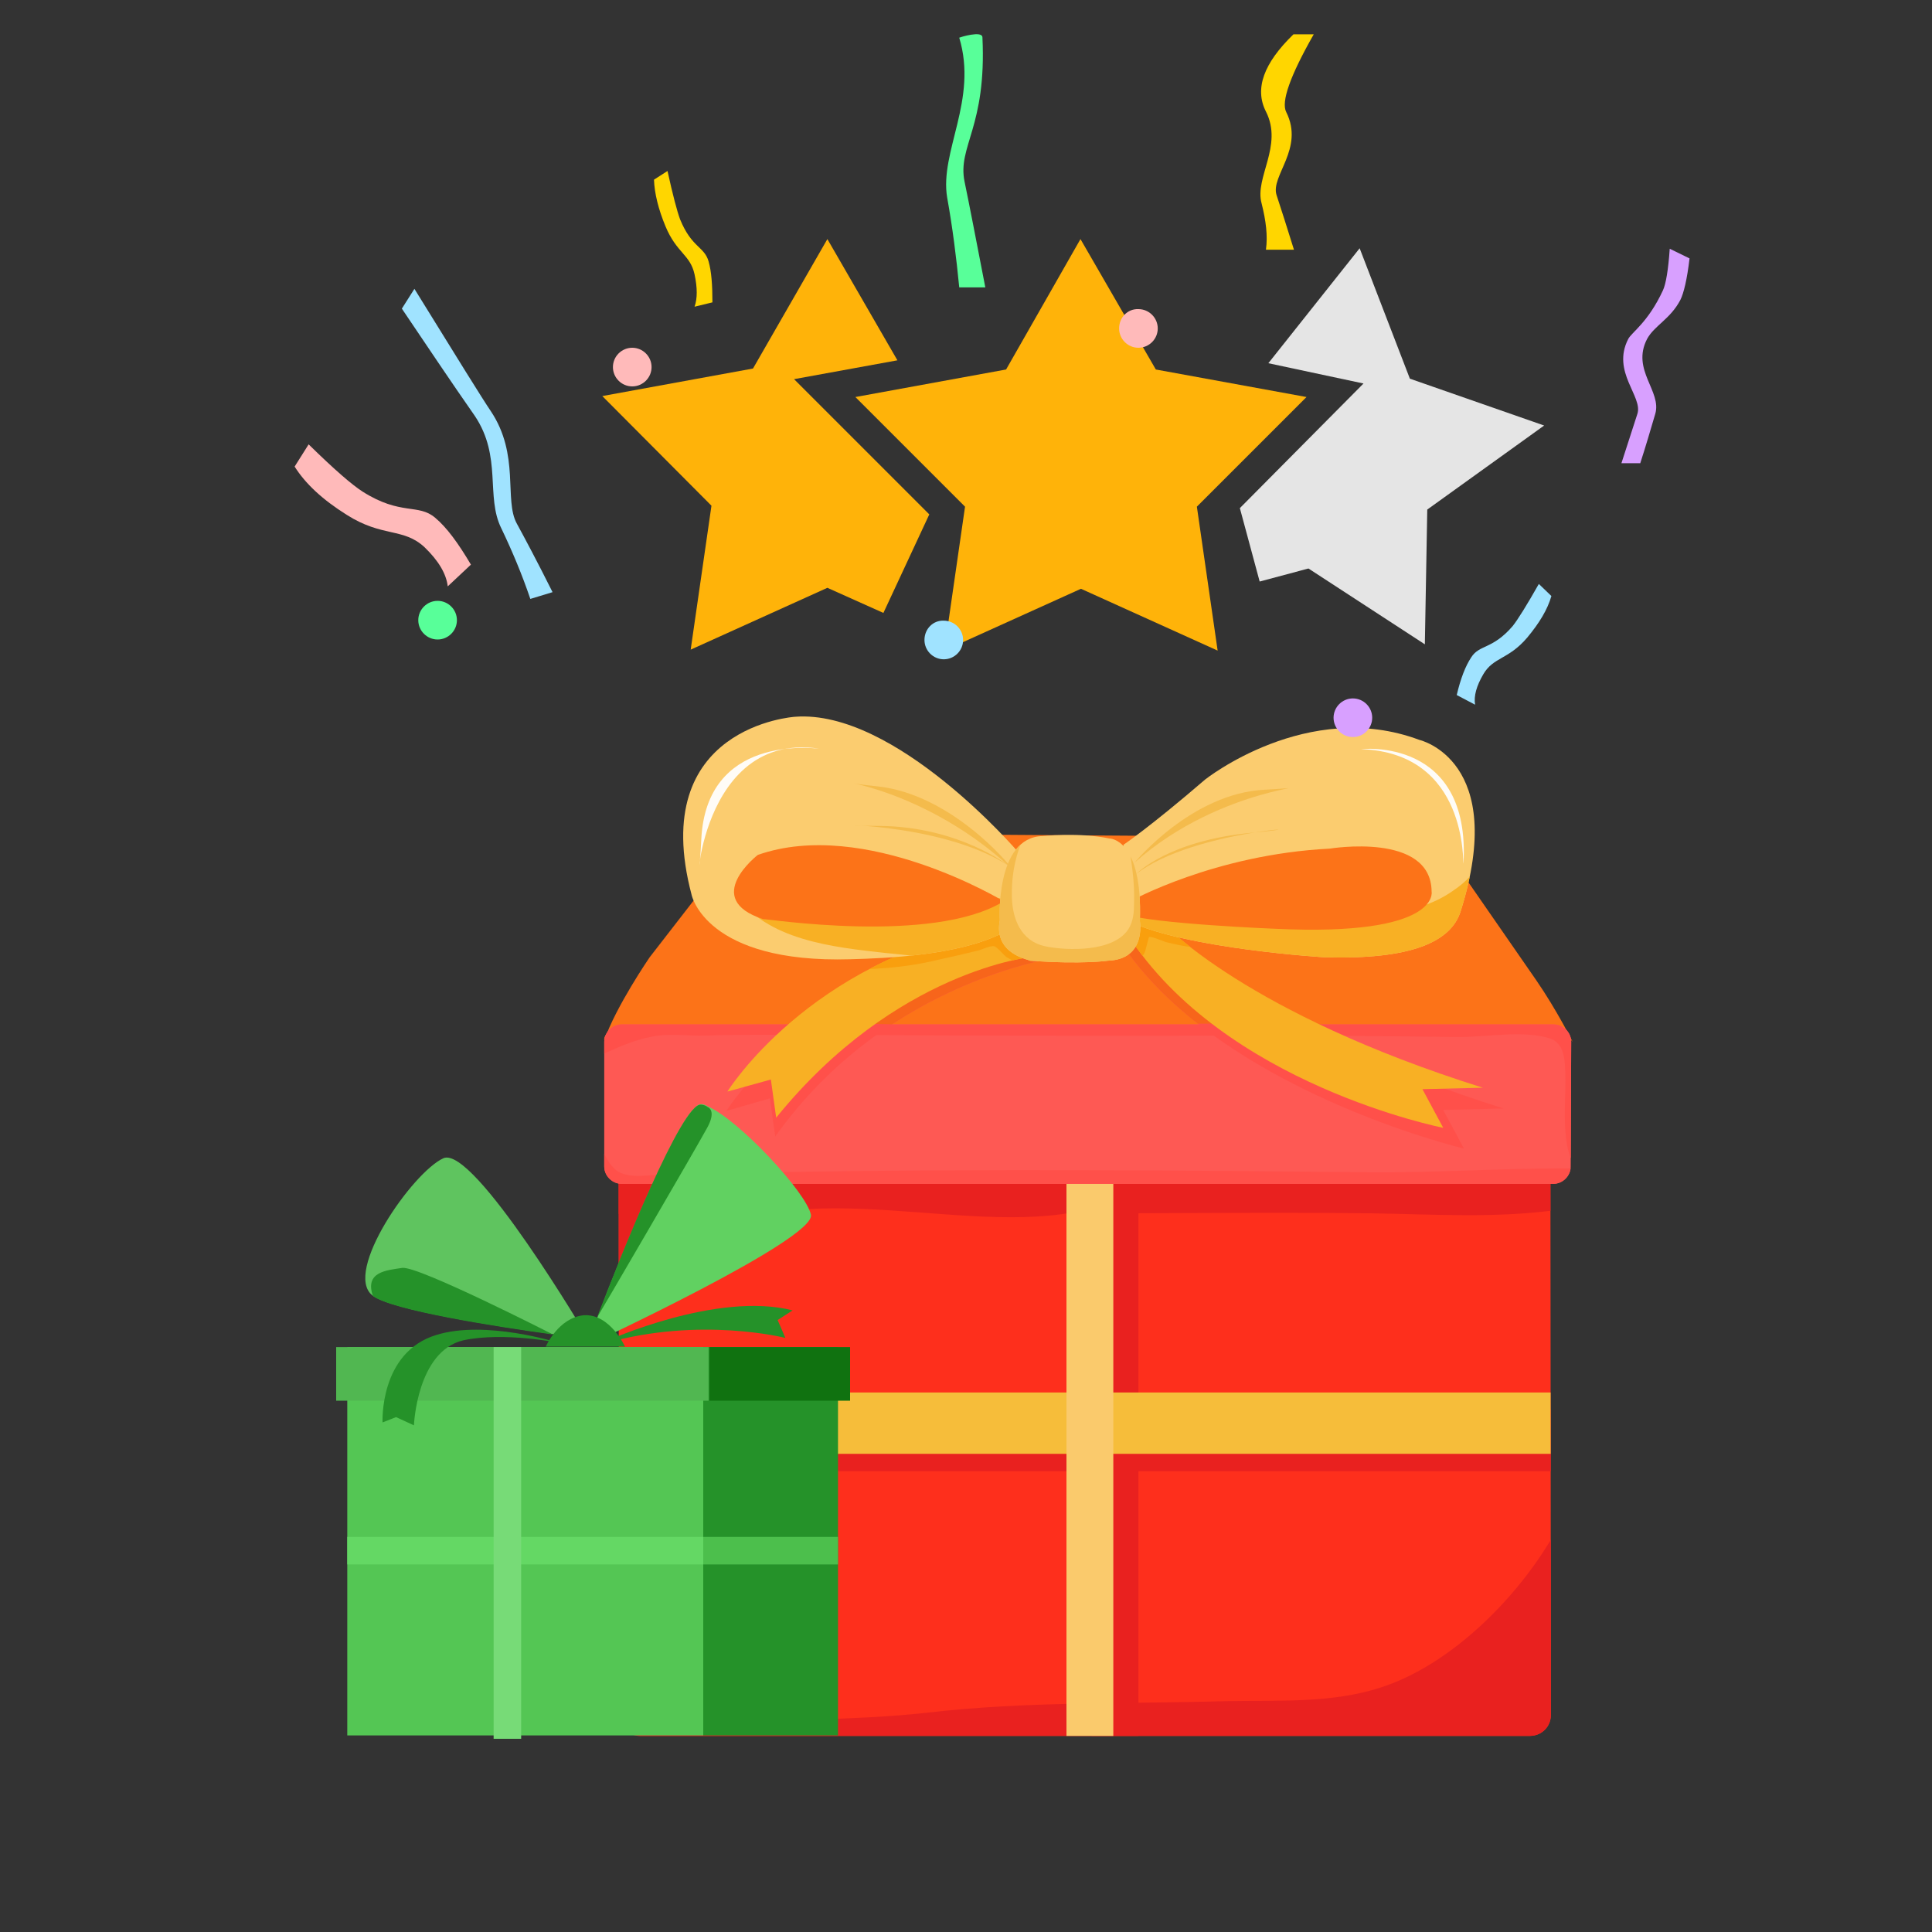 <svg enable-background="new 0 0 400 400" height="400" viewBox="0 0 400 400" width="400" xmlns="http://www.w3.org/2000/svg" xmlns:xlink="http://www.w3.org/1999/xlink"><rect x="0" y="0" width="400" height="400" fill="#333333" stroke="none"/><clipPath id="a"><path d="m321 243.1c0-2.5-1.9-4.4-4.4-4.4h-184.1c-2.5 0-4.4 1.9-4.4 4.4v111.9c0 2.5 1.9 4.4 4.4 4.4h184.2c2.5 0 4.4-1.9 4.4-4.4z"/></clipPath><clipPath id="b"><path d="m321 243.1c0-2.5-1.9-4.4-4.4-4.4h-184.1c-2.5 0-4.4 1.9-4.4 4.4v111.9c0 2.5 1.9 4.4 4.4 4.4h184.2c2.5 0 4.4-1.9 4.4-4.4z"/></clipPath><clipPath id="c"><path d="m321 243.1c0-2.5-1.9-4.4-4.4-4.4h-184.1c-2.5 0-4.4 1.9-4.4 4.4v111.9c0 2.5 1.9 4.4 4.4 4.4h184.2c2.5 0 4.4-1.9 4.4-4.4z"/></clipPath><clipPath id="d"><path d="m321 243.1c0-2.5-1.9-4.4-4.4-4.4h-184.1c-2.5 0-4.4 1.9-4.4 4.4v111.9c0 2.5 1.9 4.4 4.4 4.4h184.2c2.5 0 4.4-1.9 4.4-4.4z"/></clipPath><clipPath id="e"><path d="m321 243.1c0-2.5-1.9-4.4-4.4-4.4h-184.1c-2.5 0-4.4 1.9-4.4 4.4v111.9c0 2.5 1.9 4.4 4.4 4.4h184.2c2.5 0 4.4-1.9 4.4-4.4z"/></clipPath><clipPath id="f"><path d="m321 243.1c0-2.5-1.9-4.4-4.4-4.4h-184.1c-2.5 0-4.4 1.9-4.4 4.4v111.9c0 2.5 1.9 4.4 4.4 4.4h184.2c2.5 0 4.4-1.9 4.4-4.4z"/></clipPath><clipPath id="g"><path d="m321 243.1c0-2.5-1.9-4.4-4.4-4.4h-184.1c-2.5 0-4.4 1.9-4.4 4.4v111.9c0 2.5 1.9 4.4 4.4 4.4h184.2c2.5 0 4.4-1.9 4.4-4.4z"/></clipPath><clipPath id="h"><path d="m325.3 215.7c0-2-1.7-3.6-3.6-3.6h-193c-2 0-3.6 1.7-3.6 3.6v25.8c0 2 1.7 3.6 3.6 3.6h192.9c2 0 3.6-1.7 3.6-3.6z"/></clipPath><clipPath id="i"><path d="m325.3 215.7c0-2-1.7-3.6-3.6-3.6h-193c-2 0-3.6 1.7-3.6 3.6v25.8c0 2 1.7 3.6 3.6 3.6h192.9c2 0 3.6-1.7 3.6-3.6z"/></clipPath><clipPath id="j"><path d="m150.4 230s16.7-27 55.2-34.3l10.3-1.4 4.2 3.7s-36.1 4.3-59.6 37.3l-1.1-7.9z"/></clipPath><clipPath id="k"><path d="m150.6 226s16.7-27 55.2-34.3l7.7 3.3.2 3.1s-28.2 2.7-53 33.3l-1.1-7.9z"/></clipPath><clipPath id="l"><path d="m245.4 195.7s16.9 18.4 65.9 33.8l-12.5.3 4.3 8s-51.5-12.2-71.5-43.4l8.4.3z"/></clipPath><clipPath id="m"><path d="m241.1 191.4s16.9 18.4 65.9 33.8l-12.5.3 4.3 8s-45.4-8.9-65.4-40.1l2.3-2.8z"/></clipPath><clipPath id="n"><path d="m210.7 176.3s-25.3-29.5-46.1-27.9c0 0-30.7 1.9-21.4 36.9 0 0 2.9 14.2 32.9 13.3 7.5-.2 22.3-.8 31.4-5.4-.2-.1.1-13.8 3.2-16.9z"/></clipPath><clipPath id="o"><path d="m210.7 176.3s-25.3-29.5-46.1-27.9c0 0-30.7 1.9-21.4 36.9 0 0 2.9 14.2 32.9 13.3 7.5-.2 22.3-.8 31.4-5.4-.2-.1.1-13.8 3.2-16.9z"/></clipPath><clipPath id="p"><path d="m210.7 176.3s-25.3-29.5-46.1-27.9c0 0-30.7 1.9-21.4 36.9 0 0 2.9 14.2 32.9 13.3 7.5-.2 22.3-.8 31.4-5.4-.2-.1.1-13.8 3.2-16.9z"/></clipPath><clipPath id="q"><path d="m210.7 176.3s-25.3-29.5-46.1-27.9c0 0-30.7 1.9-21.4 36.9 0 0 2.9 14.2 32.9 13.3 7.5-.2 22.3-.8 31.4-5.4-.2-.1.1-13.8 3.2-16.9z"/></clipPath><clipPath id="r"><path d="m232.6 174.9s5.4-3.6 16.9-13.5c0 0 21.2-16.9 44.4-8.2 0 0 18.4 4.2 8.5 35.5-2 6.3-10.2 10-28.1 9.5 0 0-28.5-1.7-40.7-7.5z"/></clipPath><clipPath id="s"><path d="m232.6 174.9s5.4-3.6 16.9-13.5c0 0 21.2-16.9 44.4-8.2 0 0 18.4 4.2 8.5 35.5-2 6.3-10.2 10-28.1 9.5 0 0-28.5-1.7-40.7-7.5z"/></clipPath><clipPath id="t"><path d="m232.6 174.9s5.4-3.6 16.9-13.5c0 0 21.2-16.9 44.4-8.2 0 0 18.4 4.2 8.5 35.5-2 6.3-10.2 10-28.1 9.5 0 0-28.5-1.7-40.7-7.5z"/></clipPath><clipPath id="u"><path d="m232.6 174.9s5.4-3.6 16.9-13.5c0 0 21.2-16.9 44.4-8.2 0 0 18.4 4.2 8.5 35.5-2 6.3-10.2 10-28.1 9.5 0 0-28.5-1.7-40.7-7.5z"/></clipPath><clipPath id="v"><path d="m207 190.5s-1-17.1 8.8-17.4c0 0 7.7-.8 13.9.5 0 0 6.9-.1 6.3 17.1 0 0 1.4 7.9-6.6 8.2 0 0-5.3.8-16.2 0 .2-.2-7.6-1.2-6.2-8.4z"/></clipPath><g clip-rule="evenodd" fill-rule="evenodd"><path d="m143.8 186.2-9.3 12s-7 10.2-9.4 17.2c0 0-.7-3.1 7.7-2.8 8.4.2 4.1 0 4.1 0l182.4.7s3.3-1.4 6.3 2.4c0 0-3.3-6.6-7.5-12.7l-18.7-27-54-2.9-44.1-.3z" fill="#fc7318"/><path d="m321 243.1c0-2.5-1.9-4.4-4.4-4.4h-184.1c-2.5 0-4.4 1.9-4.4 4.4v111.9c0 2.5 1.9 4.4 4.4 4.4h184.2c2.5 0 4.4-1.9 4.4-4.4z" fill="#fe2f1c"/><path clip-path="url(#a)" d="m235.7 238.5h-9.7v128.5h9.7z" fill="#e9211f"/><path clip-path="url(#b)" d="m332.3 291.8h-207.6v12.8h207.6z" fill="#e9211f"/><path clip-path="url(#c)" d="m117.7 255.8c3.5-1.9 7-3.7 10.9-4.6 5-1.2 10.6-.7 15.7-1 10.6-.6 21.2-.6 31.7-.3 10.4.1 20.8 1.1 31.3 1.2 25.4.3 50.9-.2 76.4.1 13.3.2 26.4 1.1 39.4-.8 7.4-1 13.6-4.5 12.8-13-.8-8.7-8.8-14.7-16.3-17.9-18-7.8-37.8-2.9-56.6-2.2-11.3.5-22.7.6-33.9-.6-7.6-.8-15.1-2.4-22.7-2.9-10-.8-19.9-.3-29.9.6-6.6.6-13.6 1.2-19.8 3.6-5.7 2.2-10.8 6.5-15.3 10.4-4.5 4-9.9 7.8-13.5 12.7-4.2 5.7-6.8 12.5-9.9 18.7" fill="#e9211f"/><path clip-path="url(#d)" d="m324.8 311.7c-6.9 15.5-22.7 32.5-39 37.7-10.1 3.3-21.4 2.6-31.8 2.8-20.7.6-41.5 0-62.1 2.4-15.3 1.7-30.6 1.2-46 2.6-3.2.3-6.2.6-9.3.9-.8.1-5.2.8-5 1.7 1.9 5.9 8.6 9.7 13.9 12 12.2 5.2 26.1 6.6 39 8.9 27.9 4.9 55.4 13.3 83.5 16.4 21 2.3 42.3 1 63.2-1.7 16.5-2.2 45.5-5.9 46-27.6.1-7.1-2.8-14.2-5.9-20.5-5.1-10.1-12-19.5-20.3-27.1-7.9-7.2-17.8-13.3-24.5-21.7" fill="#e9211f"/><path clip-path="url(#e)" d="m121.5 286.6c4.2-8.6 9.4-18.9 16.5-25.4 22-20.3 58-5.4 84.2-10.2 10.5-1.9 21.4-5.1 30.9-10 5-2.5 10.6-5.2 8.6-11.6-4.3-13.3-22.5-18.4-34.6-20.6-33.2-6.2-59.8 3.4-88.9 17.8-9.1 4.4-18.2 8.8-26.4 14.8-2.9 2.2-7.2 5.3-7.8 9.3-.8 5.9 3.4 13 6.7 17.7" fill="#e9211f"/><path clip-path="url(#f)" d="m332.2 288.3h-207.5v12.7h207.5z" fill="#f6bd3a"/><path clip-path="url(#g)" d="m230.5 238.5h-9.7v128.5h9.7z" fill="#faca6c"/><path d="m325.3 215.7c0-2-1.7-3.6-3.6-3.6h-193c-2 0-3.6 1.7-3.6 3.6v25.8c0 2 1.7 3.6 3.6 3.6h192.9c2 0 3.6-1.7 3.6-3.6z" fill="#fe5954"/><path clip-path="url(#h)" d="m114.6 222.6c7-2.2 13.4-6.7 20.5-8 3.5-.7 7.2-.1 10.8-.2 9.7-.3 19.6-.1 29.5-.1 27.3.1 54.6.2 81.9.1 14.7 0 29.5.1 44.2.3 5.9.1 13.9-1.5 19.4.3 3.2 1.1 3.1 4.9 3.2 7.7.2 5.7-1.7 18.7 4.6 20.8 13.5 4.5 24-12.8 25.6-24 3.9-29.5-17.6-48.9-44.9-54.9-36.4-7.9-74.3-.6-111.1.3-16.1.3-32.1.8-48 2.8-9.7 1.2-20.3 3.1-29 7.9-11.3 6.6-18.2 22.7-17.7 35.6.1 2.8.8 5.4 1.8 8 .6 1.5 1.4 3.1 2.3 4.3 4.6 7.2 11.3 3.7 16.5-1.1" fill="#ff504a"/><path clip-path="url(#i)" d="m122.4 229.6c1 3.7 1.9 10.1 5.2 12.7 2.6 2 7.5.8 10.5.8 9.3-.3 18.5-.3 27.6-.5 39.3-.6 78.8-.3 118.2.1 13.3.1 26.5-.8 39.9-.8 3.5 0 11.9-.5 11.4 5-1.5 16.5-26.1 23.9-39 26.7-18.7 4.2-38.4 5.9-57.3 8-24.7 2.8-50.7 5.8-74.1-4.5-10-4.3-19.8-8.8-29.5-13.5-4.3-2.2-11-4-14.4-7.6-4.3-4.8-1-12.6 1.7-16.9" fill="#ff504a"/><path d="m150.4 230s16.7-27 55.2-34.3l10.3-1.4 4.2 3.7s-36.1 4.3-59.6 37.3l-1.1-7.9z" fill="#ff504a"/><path clip-path="url(#j)" d="m149.9 212.2c9.2 1 18.2 0 27.4-.2 5.3-.1 10.8.3 16.1.1 5.9-.3 12-1.5 17.8-2.8 8.4-1.9 18.1-7.1 17.4-17.2-.6-7.6-7.1-12.5-13.7-15.1-10.2-4-22.4-4.3-33.2-2.6-4.3.7-9.3 1.8-13 4.2-4 2.5-6.3 7.1-8.3 11.3-3.5 7.7-5.7 15.7-8.5 23.7" fill="#f7651b"/><path d="m150.6 226s16.7-27 55.2-34.3l7.7 3.3.2 3.1s-28.2 2.7-53 33.3l-1.1-7.9z" fill="#f8b024"/><path clip-path="url(#k)" d="m172.9 200.6c7.2.3 14.4-.2 21.4-1.9 2.7-.6 5.4-1.2 8.2-1.9.8-.2 2.4-1 3.3-.9.6.1 1.9 1.7 2.5 2.2 2.9 1.8 7.8 3.7 11.1 2.2 7.1-3.5 4.2-13.1-.3-17.4-6.6-6.2-17.1-7.7-25.8-7.7-4-.1-7.9.1-11.7 1.7-11.7 4.8-13.1 17.8-6.8 27.3" fill="#f99f0e"/><path d="m245.4 195.7s16.9 18.4 65.9 33.8l-12.5.3 4.3 8s-51.5-12.2-71.5-43.4l8.4.3z" fill="#ff504a"/><path clip-path="url(#l)" d="m232.9 211.9 46.7.1s-9.7-20.8-11.9-22.2-43.5-13.8-43.5-13.8l4.9 18.5z" fill="#f7651b"/><path d="m241.1 191.4s16.9 18.4 65.9 33.8l-12.5.3 4.3 8s-45.4-8.9-65.4-40.1l2.3-2.8z" fill="#f8b024"/><path clip-path="url(#m)" d="m231.6 201.4c1.8-1 4.2-2.2 5.3-4 .3-.5.9-3.4 1-3.4.6-.2 3.1 1 3.7 1.1 3.4.8 7.5 1.9 10.5-.3 6.9-5.1 2.4-15.7-3.5-19.5-3.7-2.4-8.4-3.5-12.9-2.9-3.6.5-7.1 1.8-10.3 3.5-2.6 1.5-4.9 3.4-6.3 6-4.2 7.2-1.9 14 4.5 18.7 3.1 2.2 11.2 4.3 11.2-1.6" fill="#f99f0d"/><path d="m210.7 176.3s-25.3-29.5-46.1-27.9c0 0-30.7 1.9-21.4 36.9 0 0 2.9 14.2 32.9 13.3 7.5-.2 22.3-.8 31.4-5.4-.2-.1.1-13.8 3.2-16.9z" fill="#fbcc6f"/><path clip-path="url(#n)" d="m209.2 179.5s-10.4-8.4-27.2-8.5 12.5-1.5 27.2 8.5z" fill="#f4bb4c"/><path clip-path="url(#o)" d="m209.4 179.8c.1-.3-12.3-15.4-27.8-17-15-1.5 7.7-1.7 27.8 17z" fill="#f4bb4c"/><path clip-path="url(#p)" d="m152.1 185c6.6 9.7 20.4 11.1 31.2 12.3 3.4.3 6.8.8 10.2.9 4.3.1 8.9-.1 13.1-1.4 4.3-1.2 7.9-7.7 2.7-10.2-1.8-.9-3.9-.6-5.8-.7-3.5-.1-6.9-.1-10.4 0-5.1.1-10.2.8-15.3.8-8.4.1-16.9-.8-25.4-.8" fill="#f8b024"/><path clip-path="url(#q)" d="m169.6 155c-1.6-.1-23.3-2.8-24.4 18.7-.9 19.9-2.6-22.7 24.4-18.7z" fill="#fffcf7"/><path d="m207.8 186.6s-28.7-17.4-50.9-9.6c0 0-11.8 9.1 1.1 13.3.1-.2 35.1 5.4 49.8-3.7z" fill="#fc7318"/><path d="m232.6 174.9s5.4-3.6 16.9-13.5c0 0 21.2-16.9 44.4-8.2 0 0 18.4 4.2 8.5 35.5-2 6.3-10.2 10-28.1 9.5 0 0-28.5-1.7-40.7-7.5z" fill="#fbcc6f"/><path clip-path="url(#r)" d="m234.9 178.6s11.8-14.4 27-15.1c15.1-.8-8.6-1.3-27 15.1z" fill="#f4bb4c"/><path clip-path="url(#s)" d="m235.3 180.9s6.6-6.9 24-8.5-12.1-.7-24 8.5z" fill="#f4bb4c"/><path clip-path="url(#t)" d="m281.8 155.1s22.7-2.6 21.2 23.7c-.2.1 1-22.9-21.2-23.7z" fill="#fefcf8"/><path clip-path="url(#u)" d="m236.8 188.4c5.2.9 10.5 2.3 15.7 2.4 5.9.1 12-1.4 17.9-1.8 6.2-.6 12.5-.1 18.7-.5 4.3-.2 8.4-1.7 11.9-4.2 1.2-.8 2.4-1.8 3.3-2.8l1-1c.1-.1.3-.8.6-.6 1.9 3.5 2.6 7.9 2.4 12-.1 2.4-.6 4.6-1.7 6.8-.9 1.8-2.2 3.5-3.7 4.8-10 8.6-20.8 1.7-32.1.1-4-.6-8-.8-12.1-1-4.3-.2-8.6-.6-12.6-2.6-2.6-1.2-4.6-3.4-7.1-4.9-1.4-.8-2.8-1.5-4.1-2.5-.1-.1-1-.8-.9-1.1" fill="#f8b024"/><path d="m234 186.6s17.4-9.7 41.3-10.9c0 0 21-3.5 21.1 8.9 0 0 1.9 9.3-32.2 7.7 0 0-25.6-1-31.8-3.1" fill="#fc7318"/><path d="m207 190.5s-1-17.1 8.8-17.4c0 0 7.7-.8 13.9.5 0 0 6.9-.1 6.3 17.1 0 0 1.4 7.9-6.6 8.2 0 0-5.3.8-16.2 0 .2-.2-7.6-1.2-6.2-8.4z" fill="#fbcc6f"/><path clip-path="url(#v)" d="m217.2 165c-5.1 6.2-7.9 12.7-7.7 20.7.1 4.6 1.9 9.1 6.8 10.2 4.8 1 14.2 1.2 17.3-3.5 1.1-1.7 1.2-3.7 1.2-5.7.1-3.3-.3-6.6-.8-9.9-.3-3.1-1.6-5.3 2.3-5.9 7.5-1 13.1 6.1 15.1 12.5 3.3 10.6-.6 24.5-10 30.9-13.5 9.3-32.6 4.8-44.9-4.1-6.1-4.4-11.7-10.4-11.1-18.6.1-2.2.6-4.2 1.2-6.1.5-1.6 1-3.2 1.8-4.6 2-4.3 7.5-13 13.5-12.3 3.5.3 6.1 3.7 7.9 6.2" fill="#f4bb4c"/></g><path d="m145.6 278.9h27.9v80.4h-27.9z" fill="#259229"/><path d="m71.9 278.9h73.7v80.4h-73.7z" fill="#54c654"/><path d="m71.9 318.2h73.7v5.7h-73.7z" fill="#64d864"/><path d="m145.6 318.2h27.9v5.7h-27.9z" fill="#4cbf4c"/><path d="m125.7 277.6s22.7-10.3 38.4-6.3l-3.1 2 1.6 3.7s-17.6-4.5-37.3 1.1z" fill="#259229"/><path d="m121.8 277.2s-2.8-.5-7.4-1c-11.6-1.6-33.4-5-37.3-8-6.1-4.8 8.3-25.5 14.7-28.4 6.3-2.8 30 37.4 30 37.4z" fill="#5fc45f"/><path d="m167.9 251.5c1 5.1-46.6 27.2-46.6 27.2s.9-2.4 2.4-6c5.1-13.4 17.6-44.4 21.5-44.1.5 0 .9.2 1.4.5 6.4 2.8 20.3 17.7 21.3 22.4z" fill="#61d161"/><path d="m146.3 233.7c-2.8 5.1-22.3 38.5-22.7 39.1 5.1-13.4 17.6-44.4 21.5-44.1 0 0 .8 0 1.4.5.9.4 1.4 1.7-.2 4.5z" fill="#259229"/><path d="m114.5 276.3c-11.6-1.6-33.4-5-37.3-8-1.7-5 2.8-5.3 6.1-5.8 3.4-.4 31.2 13.8 31.2 13.8z" fill="#259229"/><path d="m113 278.8s2.6-6 7.9-6.5c5.4-.3 8.5 6.5 8.5 6.5z" fill="#259229"/><path d="m69.6 278.9h77.1v11.1h-77.1z" fill="#51b751"/><path d="m146.9 278.9h29.1v11.1h-29.1z" fill="#107210"/><path d="m115.6 278s-15.1-4.8-25.3-1.6c-11.8 3.6-11.1 18.1-11.1 18.1l2.8-1.1 3.7 1.7s.6-15.3 10.2-17.6c8.4-1.8 19.7.5 19.7.5z" fill="#259229"/><path d="m102.2 278.9h5.7v81.1h-5.7z" fill="#77db77"/><path d="m281.5 51.4 10.4 27 27.8 9.7-24.2 17.4-.5 27.9-24.1-15.7-10.1 2.7-4.1-15.2 25.6-25.8-19.7-4.2z" fill="#e5e5e5"/><path d="m171.3 49.5 14.5 25.1-21.4 3.9 28 28-9.5 20.4-11.6-5.2-28.3 12.8 4.3-29.8-22.6-22.7 31.2-5.7z" fill="#ffb309"/><path d="m223.7 49.5 15.6 27 31.2 5.7-22.7 22.7 4.3 29.8-28.3-12.8-28.3 12.8 4.3-29.8-22.7-22.7 31.2-5.7z" fill="#ffb309"/><path d="m61 96.6 2.9-4.6c5.3 5.2 9 8.4 11.2 9.8 7.9 5 11.5 2.4 15 5.4 2.4 2 4.8 5.3 7.4 9.7l-4.8 4.5c-.3-2.6-1.9-5.3-4.8-8.1-4.4-4.1-8.7-2-16.1-6.7-5.1-3.2-8.6-6.5-10.8-10z" fill="#ffbaba"/><path d="m135.4 37.2 2.8-1.8c1.1 5 2 8.4 2.6 10 2.4 5.9 5 5.6 5.9 8.7.6 2.1.8 4.9.8 8.5l-3.7.9c.6-1.7.6-3.9 0-6.7-.9-4.1-3.7-4.4-6-9.9-1.5-3.6-2.3-6.9-2.4-9.7z" fill="#ffd600"/><path d="m321.2 123.4-2.6-2.5c-2.5 4.4-4.3 7.3-5.4 8.7-4.2 4.9-6.9 3.8-8.6 6.5-1.2 1.8-2.2 4.4-3 7.8l3.8 2c-.3-1.8.3-3.9 1.7-6.3 2.1-3.6 5.2-3 9.1-7.6 2.5-3 4.2-5.8 5-8.6zm-238-59.5 2.6-4.1c8.9 14.4 14.1 22.8 15.8 25.3 6.1 9.1 2.7 18.4 5.4 23.3 1.8 3.3 4.3 8 7.4 14.2l-4.6 1.4c-1.7-5-3.7-9.8-6-14.6-3.3-6.6.2-14.8-5.5-23.3-5.1-7.3-10.1-14.8-15.1-22.2z" fill="#a0e3ff"/><path d="m349.8 53.5-4.1-2c-.3 4.4-.8 7.3-1.4 8.6-3.1 6.7-6.5 8.7-7.2 10.1-3.5 6.8 3.1 11.9 1.9 15.5-1.1 3.4-2.2 6.8-3.3 10.2h3.9c1.1-3.4 2.1-6.8 3.1-10.2 1.4-4.7-5-9.1-1.7-15.5 1.5-2.8 4.8-4.1 6.9-8.1.7-1.4 1.4-4.3 1.9-8.6z" fill="#d8a0ff"/><path d="m203.4 7.7c.9 18.6-5.2 22.6-3.7 29.9 1 4.8 2.4 12.1 4.3 21.9h-5.4c-.6-6.2-1.4-12.5-2.5-18.6-1.6-9.5 6.4-20.2 2.5-33.1.2-.1 4.7-1.5 4.8-.1z" fill="#58ff99"/><path d="m267.8 7.1h4.2c-4.9 8.6-6.8 14-5.7 16.1 3.8 7.6-3.3 13.2-2 17.2.9 2.7 2.1 6.5 3.6 11.3h-5.8c.4-2.9 0-6-.9-9.6-1.5-5.3 4.5-11.9.9-19-2.4-4.7-.5-10 5.7-16z" fill="#ffd600"/><path d="m191.4 132.5c0 2.2 1.8 4 4 4s4-1.8 4-4c0-2.2-1.8-4-4-4-2.2-.1-4 1.7-4 4z" fill="#a0e3ff"/><path d="m126.9 76c0 2.2 1.8 4 4 4s4-1.8 4-4c0-2.2-1.8-4-4-4s-4 1.8-4 4z" fill="#ffbaba"/><path d="m231.7 68c0 2.2 1.8 4 4 4s4-1.8 4-4-1.8-4-4-4c-2.2-.1-4 1.7-4 4z" fill="#ffbaba"/><path d="m86.6 128.4c0 2.2 1.8 4 4 4s4-1.8 4-4c0-2.2-1.8-4-4-4s-4 1.8-4 4z" fill="#58ff99"/><path d="m276.1 148.6c0 2.2 1.8 4 4 4s4-1.8 4-4c0-2.2-1.8-4-4-4s-4 1.8-4 4z" fill="#d8a0ff"/></svg>